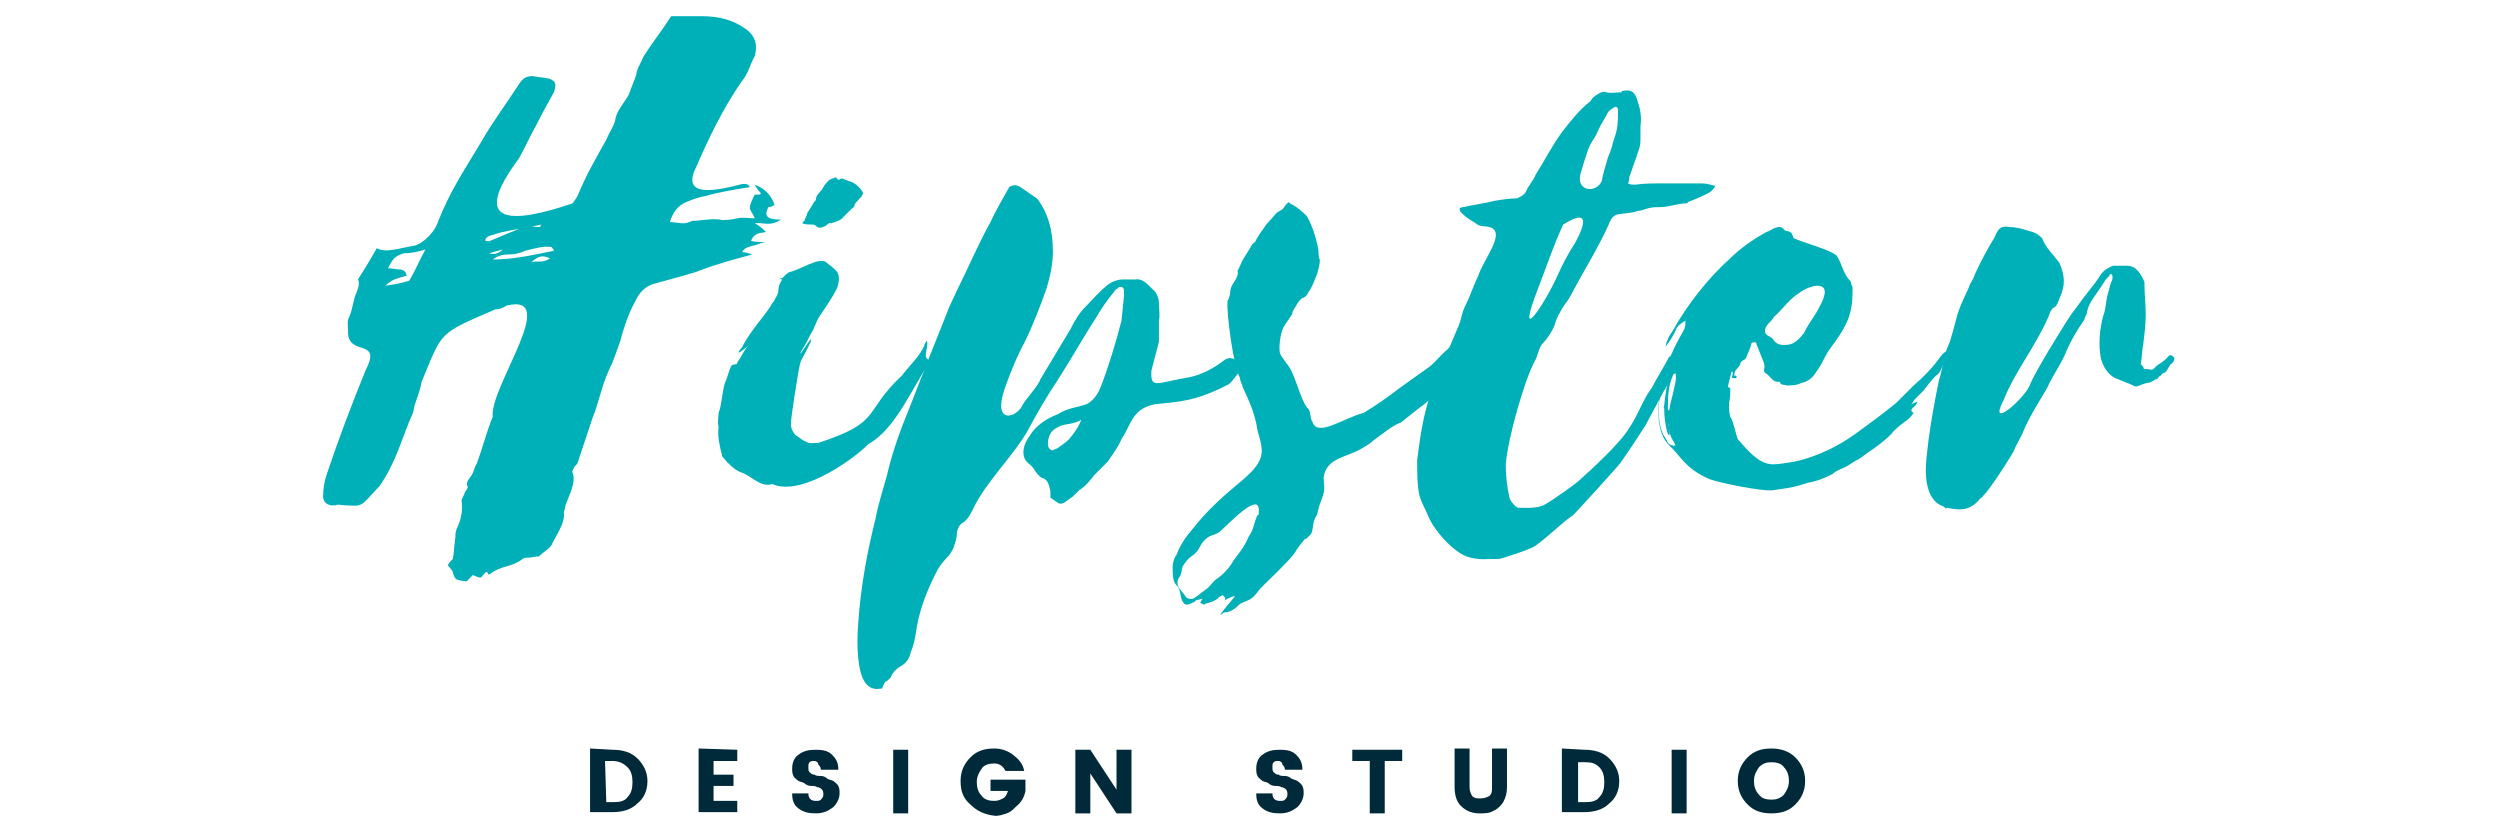 <!-- Generator: Adobe Illustrator 22.1.0, SVG Export Plug-In . SVG Version: 6.00 Build 0)  -->
<svg version="1.1" id="Layer_1" xmlns="http://www.w3.org/2000/svg" xmlns:xlink="http://www.w3.org/1999/xlink" x="0px" y="0px"
	 viewBox="0 0 200.4 66.5" style="enable-background:new 0 0 200.4 66.5;" xml:space="preserve">
<style type="text/css">
	.st0{fill:#00B0B9;}
	.st1{fill:#002A3A;}
</style>
<g id="XMLID_3136_">
	<g id="XMLID_3177_">
		<g id="XMLID_3205_">
			<path id="XMLID_3206_" class="st0" d="M36.3,45.9c0-0.2-0.3-0.4-0.4-0.6c0.1-0.2,0.3-0.4,0.4-0.5c0.1-0.5,0.1-1.1,0.2-1.7
				c0-0.2,0-0.4,0.1-0.7c0.4-0.8,0.5-1.5,0.4-2.3c0-0.1,0.2-0.4,0.3-0.7c0.1-0.1,0.2-0.3,0.2-0.4c-0.2-0.2,0-0.5,0.3-0.9
				c0.2-0.3,0.2-0.6,0.4-0.9c0.5-1.3,0.8-2.6,1.3-3.8c-0.3-2.3,5.5-10,1.1-8.9c-0.3,0.2-0.6,0.3-0.9,0.3c-4.6,2-4.2,1.7-5.9,5.8
				c-0.1,0.6-0.3,1.1-0.5,1.7c-0.1,0.2-0.1,0.5-0.2,0.8c-0.9,2-1.3,3.9-2.7,5.9c-0.1,0.1-0.1,0.1-0.2,0.2c-1.3,1.4-1.1,1.4-2.6,1.3
				c-0.2,0-0.5-0.1-0.7,0c-0.7,0.1-1-0.3-1-0.7c0-0.6,0.1-1.2,0.3-1.8c0.9-2.7,2-5.6,3.1-8.3c1.4-2.7-1.5-1-1.4-3.2
				c0-0.4-0.1-0.8,0.1-1.1c0.3-0.7,0.3-1.4,0.6-2c0.2-0.5,0.2-0.8,0.1-1c0.5-0.8,1-1.6,1.5-2.5c0.8,0.4,1.7,0,3-0.2
				c0.8-0.2,1.7-1.2,1.9-1.9c1-2.5,1.9-3.8,3.4-6.3c0.9-1.6,2.1-3.2,3.2-4.9c0.3-0.4,0.6-0.5,1-0.5c0.5,0.1,0.8,0.1,1.3,0.2
				c0.6,0.2,0.6,0.5,0.4,1.1c-0.5,0.9-1,1.8-1.4,2.6c-0.5,0.9-0.9,1.8-1.4,2.7c-4.1,5.5-0.4,5.2,4.3,3.6c0.2-0.3,0.3-0.4,0.4-0.6
				c0.7-1.7,1.3-2.7,2.3-4.5c0.2-0.5,0.6-1.1,0.7-1.5c0.1-0.8,0.7-1.4,1.1-2.1C50.6,7,50.8,6.6,51,6c0-0.4,0.4-1,0.6-1.5
				c0.7-1.1,1.5-2.1,2.2-3.2c0.8,0,1.7,0,2.5,0c1.3,0,2.4,0.3,3.3,0.9c0.8,0.5,1.2,1.2,0.9,2.3c-0.4,0.7-0.5,1.4-1.1,2.1
				c-1.5,2.2-2.6,4.5-3.6,6.8c-1.3,2.6,1.9,1.8,3.5,1.4c0.3-0.1,0.7-0.1,0.8,0.2c-1.2,0.2-2.5,0.4-3.5,0.7C56,15.8,55.5,16,55,16.2
				c-0.7,0.3-1.1,0.9-1.3,1.6c0.3,0,0.8,0.1,1.1,0.1c0.2,0,0.5-0.1,0.7-0.2c0.7,0,1.5-0.2,2.2-0.1c0.3,0.1,1,0,1.4-0.1
				c0.5-0.1,0.9,0,1.4,0c-0.1-0.3-0.3-0.5-0.4-0.8c0-0.3,0.2-0.7,0.4-1.1c0.1,0,0.3,0,0.4,0c0.1-0.1,0.1-0.1,0.1-0.1
				c-0.2-0.2-0.4-0.5-0.5-0.7c0.8,0.3,1.4,0.9,1.6,1.7v-0.1c-0.1,0.1-0.3,0.2-0.5,0.2c-0.5,0.9,0.2,1,1,1c-0.9,0.6-1.4,0.2-2.1,0.3
				c0.4,0.2,0.6,0.4,0.9,0.7c-0.4,0.1-0.9,0-1.2,0.7c0.3,0.1,0.7,0.1,1.1,0.1c-0.4,0.1-0.8,0.3-1,0.3c-0.2,0.1-0.6,0.1-0.8,0.5
				c0.2,0,0.5,0.1,0.8,0.2c-1.5,0.4-3,0.8-4.5,1.4c-1,0.3-2.1,0.6-3.2,0.9c-0.9,0.2-1.4,0.8-1.7,1.5c-0.6,1.1-0.9,2.1-1.2,3.2
				c-0.3,0.8-0.5,1.5-0.9,2.3c-0.6,1.3-0.8,2.6-1.3,3.8c-0.4,1.2-0.8,2.4-1.2,3.6c0,0.1-0.2,0.2-0.3,0.4c0,0.1-0.2,0.3-0.1,0.4
				c0.3,0.8-0.3,1.8-0.6,2.7c0,0.2-0.1,0.4-0.1,0.5c0.1,0.8-0.5,1.6-0.9,2.4c-0.1,0.4-0.7,0.7-1.1,1.1c-0.3,0-0.6,0.1-0.8,0.1
				s-0.4,0-0.5,0.1c-0.9,0.7-1.7,0.5-2.6,1.2c-0.3,0.2-0.1-0.3-0.4-0.1c-0.2,0.2-0.3,0.4-0.4,0.4c-0.2,0-0.3-0.1-0.6-0.2
				c-0.1,0.1-0.4,0.4-0.5,0.5C36.5,46.5,36.5,46.5,36.3,45.9z M32.4,20.3c-0.7,0.2-0.9,0.4-1.3,1.2c0.3,0,0.6,0.1,1,0.1
				c0.4,0.1,0.4,0.2,0.5,0.5c-0.6,0.2-1.1,0.2-1.7,0.8c0.7-0.1,1.3-0.2,1.9-0.4c0.5-0.8,0.8-1.6,1.3-2.5
				C33.4,20.2,33,20.3,32.4,20.3z M39.6,18.8c-0.4,0.1-0.7,0.2-0.7,0.5c0.2,0,0.3,0.1,0.4,0c1-0.4,1.8-0.8,2.8-1.1
				c0.4-0.1,0.8,0,1.2,0c0-0.1,0.1-0.2,0.1-0.2c-0.5,0.1-0.9,0.2-1.4,0.3C41.3,18.4,40.5,18.5,39.6,18.8z M40.3,20
				c-0.4,0.1-0.7,0.2-1.1,0.3C39.5,20.4,39.9,20.4,40.3,20z M44.2,19.8c-0.6-0.1-1.3,0.1-2.1,0.3c-0.4,0.2-0.9,0.3-1.4,0.3
				c-0.4,0-0.8,0.1-1.2,0.4c1.5,0,3-0.3,4.9-0.7C44.4,20,44.3,19.9,44.2,19.8z M44.1,20.7c-0.4-0.1-0.7-0.4-1.5,0.3
				C43.2,20.9,43.5,21.1,44.1,20.7z"/>
		</g>
		<g id="XMLID_3201_">
			<path id="XMLID_3202_" class="st0" d="M62.7,22.3L62.7,22.3c0.3-0.3,0.4-0.4,0.6-0.5c0.7-0.1,2.3-1.2,2.9-0.8
				c0.2,0.2,0.7,0.5,0.9,0.8c0.2,0.3,0.2,0.7,0,1.3c-0.4,0.8-0.9,1.5-1.5,2.4c-0.2,0.4-0.3,0.7-0.4,0.9c-0.3,0.5-0.6,1.2-1,1.8
				c-0.3,0.7,1-1.5,0.8-0.9c0,0.2-0.2,0.4-0.2,0.5c-0.6,1.2-0.6,0.9-0.8,2c-0.1,0.6-0.6,3.6-0.6,4.2c0,0.4,0.2,0.7,0.4,0.9
				c0.2,0.1,0.5,0.4,0.8,0.5c0.3,0.2,0.6,0.1,1,0.1c5.2-1.7,3.5-2.4,6.7-5.4c0.6-0.8,1.4-1.5,1.8-2.4c0-0.1,0-0.1,0.2-0.4
				c0.2,0.6-0.5,1.4,0.3,1.6c-1.5,2.2-2.8,5.5-5,6.7c-0.7,0.8-5.2,4.3-7.7,3.2c-0.9,0.3-1.6-0.6-2.4-0.9c-0.6-0.2-1.1-0.7-1.6-1.3
				c-0.2-0.8-0.4-1.6-0.3-2.4c-0.1-0.4,0-0.8,0-1.1c0.3-0.7,0.3-2.1,0.6-2.6c0.1-0.3,0.2-0.6,0.3-0.9c0.1-0.1,0-0.4,0.5-0.4
				c0.1,0,0.1-0.2,0.2-0.3c0.3-0.4,0.4-0.8,0.8-1.2c0,0-1.4,1.2-0.5,0.1c0.6-1.2,1.8-2.5,2.3-3.3c0-0.1,0.2-0.3,0.2-0.3
				c0.2-0.4,0.4-0.6,0.4-1c0-0.2,0.1-0.5,0.3-0.8C62.4,22.3,62.5,22.3,62.7,22.3z M68.9,15.9c-0.1,0.2-0.3,0.3-0.4,0.5
				c0,0.1,0,0.2-0.2,0.3c-0.2,0.2-0.4,0.4-0.7,0.7c-0.1,0.2-0.6,0.4-1,0.5c-0.1-0.1-0.3,0.1-0.4,0.2c-0.4,0.2-0.6,0.2-0.8,0
				C65.3,18,65.2,18,65,18s-0.4,0-0.7-0.1c0.1-0.1,0.1-0.2,0.2-0.2c0-0.2,0.2-0.4,0.2-0.6c0.2-0.3,0.3-0.5,0.5-0.8
				c0-0.1,0.2-0.2,0.2-0.3c0-0.4,0.4-0.6,0.6-1c0.1-0.2,0.3-0.4,0.4-0.5s0.3-0.2,0.4-0.2c0.1-0.1,0.2-0.1,0.3,0
				c0,0.1,0.1,0.1,0.2,0.1c0.1-0.1,0.2-0.1,0.2-0.1c0.2,0.1,0.5,0.2,0.8,0.3c0.4,0.2,0.7,0.5,0.9,0.9C69.1,15.6,69.1,15.8,68.9,15.9
				z"/>
		</g>
		<g id="XMLID_3197_">
			<path id="XMLID_3198_" class="st0" d="M92.3,29.7c-0.1,1.5,0.4,1,2.7,0.6c0.7-0.1,1.8-0.4,3.1-1.4c0.6-0.5,1.2,0.1,1.5,0.4
				c0,0.2-0.9,1.4-1.1,1.5c-2.7,1.4-4,1.4-5.9,1.6c-1.5,0.3-1.8,1.1-2.4,2.3l-0.3,0.5c-0.3,0.7-0.7,1.2-1.1,1.8
				c-0.1,0.1-0.3,0.3-0.4,0.4l-0.7,0.7c-0.3,0.4-0.7,0.9-1.2,1.2L86,39.8l-0.7,0.5c-0.2,0.1-0.4,0.1-0.5,0c-0.2-0.1-0.4-0.3-0.6-0.4
				c0-0.2,0-0.4,0-0.5c-0.1-0.5-0.2-1-0.7-1.1c-0.2-0.1-0.4-0.4-0.5-0.5c-0.2-0.4-0.4-0.5-0.6-0.7c-0.5-0.4-0.5-1.3,0.1-2.1
				c0.3-0.5,0.6-0.8,1-1.1s0.8-0.5,1.3-0.7c0.8-0.5,1.4-0.5,2.3-0.8c0.4-0.2,0.8-0.6,1.1-1.3c0.6-1.5,1.3-3.8,1.7-5.4l0.2-2
				c0-0.1,0-0.2,0-0.4c0-0.3-0.3-0.4-0.5-0.2c-0.1,0.1-0.2,0.1-0.3,0.3c-0.5,0.6-1,1.3-1.4,2c-1.1,1.7-2.1,3.5-3.2,5.2
				c-0.8,1.2-1.5,2.4-2.2,3.7c-1.1,2.1-3.4,4.2-4.5,6.5c-0.2,0.4-0.4,0.8-0.8,1.1c-0.3,0.1-0.5,0.6-0.5,0.9c0,0.4-0.2,0.9-0.3,1.2
				c-0.1,0.2-0.3,0.5-0.4,0.6c-0.4,0.4-0.6,0.7-0.8,1c-0.8,1.5-1.4,3-1.7,4.6c-0.1,0.7-0.2,1.4-0.5,2.1c-0.1,0.5-0.4,0.9-0.8,1.1
				c-0.3,0.2-0.6,0.4-0.8,0.9c-0.1,0.1-0.3,0.3-0.3,0.3c-0.2,0-0.3,0.4-0.4,0.6h-0.1c-1,0.2-1.5-0.6-1.7-1.7
				c-0.2-1.1-0.2-2.4-0.1-3.6c0.2-2.9,0.7-5.6,1.4-8.4c0.2-1.1,0.6-2.3,0.9-3.4c0.4-1.8,1.1-3.7,1.8-5.4c1-2.6,2-5.1,3-7.6
				c0.2-0.6,0.5-1.1,0.8-1.8c0.9-1.8,1.7-3.7,2.7-5.5c0.4-0.9,1-1.9,1.5-2.8c0.3-0.2,0.6-0.2,0.9,0l1.3,0.9l0.1,0.1
				c0.8,1.1,1.2,2.4,1.2,4.2c0,0.9-0.2,1.9-0.5,2.9c-0.5,1.4-1.1,3-1.8,4.4c-0.5,0.9-1,2.1-1.4,3.2c-1.3,3.3,0.6,2.9,1.2,1.9
				c0.2-0.5,1.3-1.6,1.5-2.2l2.4-4c0.4-0.8,0.7-1.3,1.3-1.9c0.5-0.5,1-1.1,1.5-1.5c0.4-0.4,1-0.6,1.4-0.6h1c0.6-0.1,1,0.4,1.4,0.8
				c0.3,0.2,0.5,0.7,0.5,1.1c0,0.5,0.1,1,0,1.4v1.7L92.3,29.7z M84.7,34.3c-0.4,0.2-0.7,0.6-0.7,1.3c0,0.3,0.2,0.5,0.4,0.5
				c0.1-0.1,0.3-0.1,0.4-0.2c0.3-0.2,0.6-0.4,0.9-0.7c0.8-0.9,1.1-1.8,0.9-1.5C85.8,34.1,85.3,33.9,84.7,34.3z"/>
		</g>
		<g id="XMLID_3193_">
			<path id="XMLID_3194_" class="st0" d="M99,47.8c-0.2,0-0.2,0-0.8,0.3c0,0,0-0.1,0-0.2c-0.1-0.1-0.1-0.1-0.2-0.2
				c-0.1,0.1-0.3,0.1-0.4,0.3c-0.3,0.2-0.6,0.3-1,0.4c-0.1,0.1-0.1,0.1-0.4-0.1c0.1-0.1,0.1-0.2,0.2-0.3c-0.2,0-0.3,0.1-0.5,0.1
				c-0.1,0.1-0.2,0.2-0.3,0.2c-0.5,0.3-0.7,0.2-0.9-0.3c-0.1-0.4-0.1-0.7-0.3-1C94,46.7,94,46.1,94,45.4c0-0.2,0.1-0.7,0.3-0.9
				c0.3-0.8,0.7-1.4,1.3-2.1c1.1-1.4,2.3-2.5,3.5-3.5c2.5-2,2.2-2.6,1.7-4.4c-0.2-1.4-0.7-2.4-1.2-3.5c0-0.2-0.2-0.4-0.2-0.7
				c-0.5-0.8-1.1-5.1-1-6.2c0.1-0.1,0.1-0.2,0.2-0.5c0-0.4,0.1-0.7,0.4-1.1c0.1-0.2,0.3-0.5,0.2-0.8c0.2-0.3,0.3-0.7,0.5-1
				s0.3-0.5,0.5-0.8c0.1-0.2,0.2-0.4,0.4-0.5c0.2-0.4,0.4-0.7,0.7-1.1c0.3-0.5,0.7-0.8,1-1.2c0.1-0.1,0.1-0.1,0.3-0.2
				c0.2-0.1,0.3-0.2,0.4-0.4c0.2-0.2,0.3-0.4,0.4-0.2c0.4,0.2,0.7,0.4,1,0.7c0,0,0.1,0,0.1,0.1c0.5,0.2,1.2,2.5,1.2,3.2
				c0,0.2,0,0.4,0.1,0.5c0,0.4-0.1,0.7-0.2,1.1c-0.2,0.5-0.4,1.1-0.7,1.5c-0.1,0.2-0.2,0.4-0.5,0.5c-0.2,0.1-0.4,0.4-0.5,0.6
				s-0.3,0.4-0.3,0.6c0,0,0,0.1-0.1,0.2c-0.2,0.3-0.4,0.6-0.6,0.9c-0.3,0.6-0.4,1.7-0.3,2.1c0.1,0.3,0.4,0.6,0.5,0.8
				c0.7,0.7,1.1,2.9,1.7,3.6c0.3,0.2,0.2,0.9,0.4,1.1c0.4,1.3,2.5-0.3,4.1-0.7c1-0.6,2-1.3,2.9-2c0.7-0.5,1.4-1,2.1-1.5
				c0.5-0.3,0.9-0.8,1.3-1.2c0.3-0.3,0.7-0.6,1-1c0.1,0.2,0.1,0.4,0.2,0.6c0.1,0.4,0.1,0.7-0.2,1.1c-0.1,0.2-0.2,0.3-0.2,0.5
				c-0.2,0.4-0.4,0.8-0.7,1.1c-0.3,0.4-0.6,0.8-0.9,1.2c-0.3,0.2-0.6,0.5-0.9,0.7c-0.5,0.4-0.9,0.7-1.4,1.1
				c-0.1,0.1-0.2,0.2-0.3,0.2c-0.7,0.3-1.4,0.9-2.1,1.4c-0.2,0.2-0.5,0.4-0.7,0.5c-1.3,0.9-3.1,0.8-3.3,2.5c0.1,1.2,0.1,1-0.4,2.4
				c0,0.2-0.1,0.3-0.1,0.5c-0.1,0.2-0.1,0.2-0.1,0.2c-0.3,0.4-0.2,1-0.4,1.4c-0.1,0.1-0.2,0.2-0.3,0.3c-0.1,0.1-0.1,0.1-0.2,0.1
				c-0.3,0.4-0.6,0.7-0.8,1.1c-0.4,0.6-2.2,2.3-2.7,2.8c-0.2,0.2-0.3,0.4-0.5,0.6c-0.3,0.4-0.8,0.5-1.2,0.7
				c-0.1,0.1-0.1,0.1-0.1,0.1c-0.4,0.4-0.8,0.6-1.2,0.6c-0.1,0.1-0.1,0.1-0.3,0.2C98.2,48.7,98.6,48.3,99,47.8z M97.2,42.9
				c-0.4,0.1-0.8,0.5-1,0.9s-0.4,0.6-0.7,0.8c-0.3,0.2-0.5,0.5-0.7,0.8c-0.1,0.4-0.1,0.7-0.3,0.9c-0.2,0.4-0.1,0.6,0,0.8
				c0.2,0.3,0.4,0.5,0.6,0.8c0.2,0.1,0.4,0.2,0.7,0c0.3-0.2,0.5-0.4,0.8-0.6c0.3-0.2,0.5-0.5,0.8-0.8c0.6-0.4,1.1-0.9,1.5-1.6
				c0.1-0.1,0.2-0.3,0.3-0.4c0.4-0.5,0.7-1,0.9-1.5c0.4-0.5,0.4-1.1,0.7-1.7c0.1,0,0.1-0.1,0.1-0.2c0.2-1.9-2.3,0.8-3.1,1.5
				C97.7,42.7,97.5,42.8,97.2,42.9z"/>
		</g>
		<g id="XMLID_3188_">
			<path id="XMLID_3189_" class="st0" d="M134.6,28.4c0,0.4-0.2,0.4-0.2,0.7c0,0.2-0.8,2-1,2.2c-0.5,0.9-1,1.9-1.5,2.8
				c-0.7,1.1-1.3,2-2,3c-0.3,0.4-3.5,3.9-3.8,4.2c-0.8,0.5-2.3,2-3.1,2.5c-0.5,0.3-2.4,0.9-2.8,1c-0.8,0-1.6,0.1-2.3-0.1
				c-1.2-0.2-2.9-2.1-3.4-3.3c-0.2-0.5-0.5-1-0.7-1.6c-0.2-0.8-0.2-2-0.2-2.9c0.6-5,1.2-5.7,3.2-10.5c0.2-0.4,0.3-0.8,0.4-1.2
				c0.1-0.4,0.3-0.8,0.5-1.2c0.3-0.7,0.5-1.3,0.8-1.9c0.4-1.3,2.3-3.5,0.9-3.9c-0.4-0.1-0.8,0-1.1-0.3c-0.3-0.2-0.7-0.4-1-0.7
				c-0.1-0.1-0.3-0.2-0.3-0.5c0.1-0.1,0.3-0.1,0.3-0.1c0.9-0.2,1.7-0.3,2.5-0.5c0.6-0.1,1.2-0.2,1.8-0.2c0.2-0.1,0.5-0.2,0.7-0.5
				c0.2-0.5,0.6-0.9,0.8-1.4c0.7-1.1,1.3-2.3,2.1-3.4c0.7-0.9,1.4-1.8,2.3-2.5c0.1-0.2,0.3-0.4,0.5-0.5c0.3-0.2,0.5-0.3,0.8-0.2
				c0.3,0.1,0.7,0,1.1,0c0.1,0,0.1,0,0.1-0.1c0.9-0.2,1.1,0.2,1.3,0.9c0.2,0.6,0.3,1.2,0.2,1.9c0,0.4,0,0.7,0,1c0,0.2,0,0.5-0.1,0.8
				s-0.2,0.6-0.3,0.9c-0.2,0.5-0.3,0.9-0.5,1.4c0,0.2,0,0.3-0.1,0.5c0.2,0.1,0.3,0.1,0.6,0.1c0.7-0.1,1.5-0.1,2.2-0.1
				c1,0,2.1,0,3.1,0c0.4,0,0.7,0.1,1.1,0.2c-0.1,0.2-0.2,0.3-0.3,0.4c-0.1,0.1-0.3,0.2-0.5,0.3c-0.4,0.2-0.9,0.4-1.4,0.6
				c0,0.1-0.1,0.1-0.1,0.1c-0.7,0-1.4,0.3-2.1,0.3c-0.4,0-0.8,0-1.3,0.2c-0.3,0.1-0.6,0.1-0.8,0.2c-0.5,0.1-0.9,0.1-1.4,0.2
				c-0.2,0.1-0.4,0.2-0.5,0.5c-0.1,0.1-0.1,0.1-0.1,0.2c-0.9,2-2.1,3.9-3.1,5.8c-0.1,0.2-0.3,0.5-0.4,0.6c-0.4,0.6-0.7,1.1-0.9,1.8
				c-0.2,0.5-0.6,1.1-1,1.5c-0.3,0.4-0.3,0.9-0.6,1.4c-0.8,1.5-2.1,6-2.3,8.2c0,1,0.1,1.8,0.3,2.7c0.1,0.3,0.3,0.5,0.5,0.7
				c0.1,0,0.1,0.1,0.2,0.1c0.5,0,1.6,0.1,2.2-0.3c0.4-0.2,2.4-1.6,2.7-1.9c1-0.9,3.3-3,4-4.2c0.7-1,1.1-2.3,1.8-3.2
				c0.3-0.6,1.1-1.9,1.4-2.5C134.2,28.4,134.7,28.2,134.6,28.4z M126.3,19.4c0.8-1.5,1.1-2.7-1-1.4c-0.9,2-1.3,3.3-2,5.1
				c-1.9,4.9,0.5,1.3,1.5-0.9C125.3,21.1,125.6,20.5,126.3,19.4z M128.9,12.6c0.1-0.2,0.2-0.5,0.3-0.8c0.1-0.5,0.3-0.9,0.4-1.4
				c0.1-0.5,0.1-1.1,0.1-1.6c0-0.2-0.2-0.3-0.3-0.2c-0.3,0.2-0.5,0.3-0.6,0.6c-0.3,0.5-0.6,1-0.8,1.5c-0.1,0.2-0.2,0.4-0.3,0.5
				c-0.1,0.2-0.3,0.5-0.4,0.8c-0.2,0.6-0.4,1.2-0.6,1.9c-0.4,1.5,1.3,1.6,1.7,0.6C128.5,13.9,128.7,13.3,128.9,12.6z"/>
		</g>
		<g id="XMLID_3181_">
			<path id="XMLID_3182_" class="st0" d="M140,28.6c0,0.1-0.1,0.2-0.3,0.3c-0.1,0.1-0.2,0.1-0.2,0.3c-0.1,0.2-0.2,0.3-0.3,0.4
				s-0.1,0.1-0.2,0.5c0.1,0,0.2,0,0.2,0.1c0,0,0,0,0,0.1c-0.1,0-0.2,0-0.4,0c0.1-0.2,0.1-0.4,0.1-0.5c-0.1,0-0.1,0-0.1,0
				c-0.1,0.4-0.2,0.8-0.3,1.2c0.1,0.1,0.2,0.1,0.2,0.1c0,0.4,0,0.8-0.1,1.2c0,0.4,0,0.8,0.1,1.1c0.2,0.2,0.5,1.6,0.6,1.8
				c0.7,0.8,1.6,1.9,2.6,2c0.3,0.1,2.1-0.2,2.4-0.3c1.5-0.4,3-1.1,4.4-2.1c1.1-0.8,2.2-1.6,3.3-2.5c0.1-0.1,0.1-0.1,0.2-0.2
				c0.4-0.4,0.8-0.8,1.2-1.2c0.7-0.6,1.4-1.3,2-2.1c0.2-0.3,0.4-0.6,0.8-0.7c-0.2,0.5-0.4,1-0.6,1.5c-0.1,0.2-0.2,0.4-0.4,0.5
				c-0.4,0.4-0.7,0.8-1,1.2c-0.2,0.2-0.5,0.5-0.7,0.7c-0.1,0.1-0.1,0.2-0.3,0.4c0.2-0.1,0.3-0.1,0.5-0.2c-0.1,0.4-0.4,0.4-0.5,0.7
				c0.1,0.1,0,0.1,0.2,0.2c-0.2,0.3-0.4,0.5-0.7,0.7c-0.4,0.3-0.8,0.6-1.1,1c-0.6,0.6-1.3,1.1-1.9,1.5c-0.3,0.2-0.6,0.5-0.9,0.6
				c-0.3,0.2-0.5,0.3-0.8,0.5c-0.4,0.2-0.8,0.3-1.1,0.6c-0.6,0.3-1.3,0.6-2,0.7c-0.2,0.1-0.4,0.1-0.6,0.2c-0.7,0.2-1.5,0.3-2.2,0.4
				c-0.9,0.1-4.3-0.6-5.1-0.9c-2-0.9-2.3-1.9-3.2-2.7c-0.3-0.3-0.6-0.8-0.7-1.3c-0.2-0.8-0.2-1.6-0.1-2.5c0.2-1.8,0.9-3.6,1.9-5.3
				c0.2-0.4,0.2-0.4,0.2-0.9c-0.3,0.2-0.5,0.3-0.7,0.6c-0.2,0.5-0.5,1-0.9,1.5c0.1-0.5,0.3-0.9,0.6-1.3c0.6-1.1,1.3-2.1,2-3
				c0.8-1,1.6-1.9,2.5-2.7c0.9-0.9,1.9-1.6,3-2.2c0.3-0.1,0.4-0.2,0.6-0.3c0.3-0.1,0.6-0.2,0.8,0.1c0.2,0.2,0.4,0.1,0.5,0.2
				c0.2,0.1,0.2,0.4,0.3,0.5c0.6,0.3,2.8,0.9,3.3,1.3c0.2,0.1,0.3,0.4,0.4,0.6c0.2,0.5,0.4,1.1,0.8,1.5c0.1,0.1,0.1,0.4,0.2,0.5
				c0,0.7,0,1.4-0.2,2.1c-0.2,0.8-0.7,1.6-1.2,2.3c-0.3,0.4-0.6,0.8-0.8,1.2c-0.2,0.4-0.4,0.8-0.7,1.2c-0.3,0.5-0.7,0.8-1.2,0.9
				c-0.4,0.2-0.8,0.2-1.2,0.2c-0.2-0.1-0.4,0-0.5-0.2c0-0.1-0.1-0.1-0.1-0.1c-0.5,0.1-0.7-0.5-1.1-0.7c-0.1-0.1-0.1-0.2-0.1-0.3
				c0.1-0.2,0-0.4,0-0.5c-0.2-0.5-0.4-1-0.6-1.5c0-0.2-0.2-0.2-0.4-0.1C140.3,28,140.1,28.3,140,28.6z M133.7,33.9
				c0,0.2,0.1,0.3,0.1,0.5s0.1,0.3,0,0.5c-0.1-0.1-0.1-0.1-0.1-0.1c-0.2-0.6-0.3-1.4-0.3-2.1c-0.1-0.1,0-0.1,0-0.2
				c0.1-0.9,0.2-1.7,0.5-2.6c0.1-0.2,0.2-0.4,0.2-0.5s0-0.2,0-0.4c-0.2,0.4-0.4,0.6-0.5,0.8c-0.1,0.3-0.2,0.5-0.3,0.8
				c-0.4,1.5-0.5,3,0,4.2c0.1,0.2,0.3,0.4,0.4,0.7c0.1,0.1,0.2,0.2,0.4,0.2c0,0.1,0.1,0,0.2,0c-0.1-0.3-0.3-0.5-0.4-0.8
				C133.8,34.5,133.8,34.2,133.7,33.9C133.8,33.8,133.7,33.9,133.7,33.9z M134.1,30.1c-0.4,0.9-0.4,1.8-0.4,2.7
				c0,0.1,0.1,0.1,0.1,0.1c0.1-0.7,0.3-1.2,0.4-1.8c0.1-0.4,0.2-0.8,0.1-1.2C134.2,30,134.1,30,134.1,30.1z M138.2,31.6
				c0,0.1,0,0.1,0,0.1S138.2,31.7,138.2,31.6z M142.2,25.4c-0.1,0.2-0.3,0.4-0.5,0.6c-0.3,0.4-0.3,0.7,0,0.9
				c0.2,0.1,0.4,0.2,0.5,0.4c0.3,0.4,0.8,0.4,1.3,0.3c0.4-0.1,0.8-0.5,1.1-0.9c0.5-1,0.8-1.2,1.3-2.2c1.2-2.2-0.8-1.7-1.7-1
				C143.4,24,142.9,24.8,142.2,25.4z"/>
		</g>
		<g id="XMLID_3178_">
			<path id="XMLID_3179_" class="st0" d="M162.7,30.9c0.3-0.9,2.9-5.1,3.4-5.8c0.4-0.5,0.8-1.1,1.2-1.6s0.8-1,1.1-1.5
				c0.3-0.4,0.7-0.6,1-0.7c0.4,0,0.8,0,1.1,0c0.7,0,1.1,0.6,1.4,1.3c0,0.1,0,0.1,0,0.2c0,0.8,0.1,1.6,0.1,2.4s-0.1,1.6-0.2,2.4
				c-0.1,0.5-0.1,1.1-0.2,1.6c0.3,0.2,0.2,0.4,0.3,0.4c0.1-0.1,0.5,0.1,0.7,0c0.1-0.1,0.2-0.2,0.3-0.3c0.3-0.2,0.5-0.3,0.8-0.6
				c0.2-0.3,0.4-0.3,0.6,0c0,0.2-0.1,0.4-0.3,0.5c-0.1,0.1-0.1,0.2-0.2,0.3c-0.1,0.2-0.2,0.4-0.4,0.4c-0.1,0.1-0.1,0.1-0.2,0.2
				c-0.1,0.1-0.2,0.1-0.2,0.2c-0.1,0.1-0.1,0.1-0.2,0.1c-0.3,0.2-0.5,0.3-0.7,0.3c-0.1,0-0.3,0.1-0.6,0.2c-0.2,0.1-0.4,0.1-0.5,0
				c-0.4-0.2-0.8-0.3-1.2-0.5c-0.7-0.2-1.2-0.9-1.4-1.7c-0.2-1.1-0.1-2.3,0.2-3.4c0.2-0.5,0.2-1,0.3-1.5c0.1-0.4,0.2-0.7,0.3-1.1
				c0.1-0.2,0.2-0.4,0.1-0.7c-0.1,0-0.2-0.1-0.2,0.1c-0.1,0.1-0.2,0.2-0.3,0.3c-0.3,0.5-0.6,0.9-1,1.5c-0.2,0.3-0.4,0.6-0.5,1.1
				c0,0.2-0.2,0.4-0.2,0.6c-0.7,1-1.2,1.9-1.7,3.1c-0.4,0.8-0.9,1.5-1.3,2.4c-0.7,1.2-1.5,2.4-2,3.7c-0.2,0.4-0.5,0.9-0.7,1.4
				c-0.2,0.4-2,3.2-2.4,3.5c0,0.1-0.2,0.2-0.3,0.3c-0.8,1-1.7,0.9-2.6,0.7c-0.1,0.1-0.2,0-0.3-0.1c-0.9-0.3-1.3-1.2-1.4-2.3
				c-0.1-1,0.1-2.1,0.2-3.1c0.2-1.5,0.5-3.1,0.8-4.6c0.5-1.7,0.2-1.6,0.9-3.2c0.7-2.3,0.4-2,1.5-4.3c0.1-0.4,0.4-0.7,0.5-1.1
				c0.5-1.1,1-2,1.6-3c0.3-0.8,0.6-0.9,1.2-0.8c0.4,0,0.9,0.1,1.5,0.3c0.4,0.1,0.7,0.2,1.1,0.6c0.3,0.8,0.9,1.3,1.4,2
				c0.4,1,0.5,1.7,0,2.8c-0.4,1.2-0.5,0.3-0.9,1.5c-1.1,2.5-2.7,4.4-3.6,6.7C159.3,34.6,162.3,31.9,162.7,30.9z"/>
		</g>
	</g>
	<g id="XMLID_3137_">
		<g id="XMLID_3173_">
			<path id="XMLID_3174_" class="st1" d="M49.1,60.1c0.8,0,1.5,0.2,2,0.7s0.8,1.1,0.8,1.8c0,0.8-0.3,1.4-0.8,1.8
				c-0.5,0.5-1.2,0.7-2,0.7h-1.8V60L49.1,60.1L49.1,60.1z M48.6,64.3h0.6c0.5,0,0.9-0.1,1.1-0.4c0.3-0.3,0.4-0.7,0.4-1.2
				s-0.1-0.9-0.4-1.2C50,61.2,49.6,61,49.1,61h-0.6L48.6,64.3L48.6,64.3z"/>
		</g>
		<g id="XMLID_3170_">
			<path id="XMLID_3171_" class="st1" d="M59.1,60.1V61h-1.9v1.1h1.6V63h-1.6v1.2h1.9v0.9H56V60L59.1,60.1L59.1,60.1z"/>
		</g>
		<g id="XMLID_3167_">
			<path id="XMLID_3168_" class="st1" d="M65.3,61c-0.2,0-0.3,0-0.4,0.1s-0.1,0.2-0.1,0.4s0,0.3,0.1,0.4c0.1,0.1,0.2,0.2,0.4,0.2
				c0.1,0.1,0.3,0.1,0.5,0.1s0.4,0.1,0.5,0.2s0.3,0.1,0.5,0.2c0.1,0.1,0.3,0.2,0.4,0.4s0.1,0.4,0.1,0.6c0,0.4-0.2,0.8-0.5,1.1
				c-0.4,0.3-0.8,0.5-1.4,0.5s-1-0.1-1.4-0.4s-0.5-0.7-0.5-1.2h1.3c0,0.4,0.2,0.6,0.6,0.6c0.2,0,0.3,0,0.4-0.1s0.2-0.2,0.2-0.4
				c0-0.1,0-0.3-0.1-0.4c-0.1-0.1-0.2-0.2-0.4-0.2C65.4,63,65.2,63,65,63s-0.4-0.1-0.5-0.2s-0.3-0.1-0.5-0.2
				c-0.1-0.1-0.3-0.2-0.4-0.4c-0.1-0.2-0.1-0.4-0.1-0.6c0-0.5,0.2-0.9,0.5-1.1c0.4-0.3,0.8-0.4,1.4-0.4s1,0.1,1.3,0.4
				c0.3,0.3,0.5,0.6,0.5,1.2h-1.4c0-0.2-0.1-0.3-0.2-0.4C65.6,61.1,65.4,61,65.3,61z"/>
		</g>
		<g id="XMLID_3164_">
			<path id="XMLID_3165_" class="st1" d="M71.6,65.2v-5.1h1.2v5.1H71.6z"/>
		</g>
		<g id="XMLID_3161_">
			<path id="XMLID_3162_" class="st1" d="M77.8,64.5C77.2,64,77,63.4,77,62.6c0-0.8,0.3-1.4,0.8-1.9s1.1-0.7,1.9-0.7
				c0.6,0,1.1,0.2,1.5,0.5s0.8,0.7,0.9,1.3h-1.5c-0.2-0.4-0.5-0.6-0.9-0.6s-0.8,0.1-1,0.4c-0.2,0.3-0.4,0.6-0.4,1.1
				c0,0.4,0.1,0.8,0.4,1.1c0.2,0.3,0.6,0.4,1,0.4c0.3,0,0.5-0.1,0.7-0.2c0.2-0.1,0.3-0.3,0.4-0.6h-1.4v-0.9h2.8v0.9
				c-0.1,0.5-0.3,0.9-0.8,1.3c-0.2,0.2-0.4,0.4-0.7,0.5c-0.3,0.1-0.6,0.2-0.9,0.2C78.9,65.3,78.3,65,77.8,64.5z"/>
		</g>
		<g id="XMLID_3158_">
			<path id="XMLID_3159_" class="st1" d="M89.5,60.1h1.2v5.1h-1.2L87.4,62v3.2h-1.2v-5.1h1.2l2.1,3.2V60.1z"/>
		</g>
		<g id="XMLID_3155_">
			<path id="XMLID_3156_" class="st1" d="M102.5,61c-0.2,0-0.3,0-0.4,0.1s-0.1,0.2-0.1,0.4s0,0.3,0.1,0.4c0.1,0.1,0.2,0.2,0.4,0.2
				c0.1,0.1,0.3,0.1,0.5,0.1s0.4,0.1,0.5,0.2c0.2,0.1,0.3,0.1,0.5,0.2c0.1,0.1,0.3,0.2,0.4,0.4s0.1,0.4,0.1,0.6
				c0,0.4-0.2,0.8-0.5,1.1c-0.4,0.3-0.8,0.5-1.4,0.5s-1-0.1-1.4-0.4s-0.5-0.7-0.5-1.2h1.3c0,0.4,0.2,0.6,0.6,0.6
				c0.2,0,0.3,0,0.4-0.1s0.2-0.2,0.2-0.4c0-0.1,0-0.3-0.1-0.4c-0.1-0.1-0.2-0.2-0.4-0.2c-0.1-0.1-0.3-0.1-0.5-0.1s-0.4-0.1-0.5-0.2
				s-0.3-0.1-0.5-0.2c-0.1-0.1-0.3-0.2-0.4-0.4s-0.1-0.4-0.1-0.6c0-0.5,0.2-0.9,0.5-1.1c0.4-0.3,0.8-0.4,1.4-0.4s1,0.1,1.3,0.4
				c0.3,0.3,0.5,0.6,0.5,1.2H103c0-0.2-0.1-0.3-0.2-0.4C102.8,61.1,102.6,61,102.5,61z"/>
		</g>
		<g id="XMLID_3152_">
			<path id="XMLID_3153_" class="st1" d="M108.4,61v-0.9h4V61H111v4.2h-1.2V61H108.4z"/>
		</g>
		<g id="XMLID_3149_">
			<path id="XMLID_3150_" class="st1" d="M116.6,63.1V60h1.2v3.1c0,0.3,0.1,0.5,0.2,0.7c0.2,0.2,0.4,0.2,0.7,0.2s0.5-0.1,0.7-0.2
				c0.2-0.2,0.2-0.4,0.2-0.7V60h1.2v3.1c0,0.5-0.1,0.8-0.3,1.2c-0.2,0.3-0.5,0.6-0.8,0.7c-0.3,0.2-0.7,0.2-1.1,0.2
				c-0.6,0-1.1-0.2-1.5-0.6C116.8,64.3,116.6,63.8,116.6,63.1z"/>
		</g>
		<g id="XMLID_3145_">
			<path id="XMLID_3146_" class="st1" d="M127,60.1c0.8,0,1.5,0.2,2,0.7s0.8,1.1,0.8,1.8c0,0.8-0.3,1.4-0.8,1.8
				c-0.5,0.5-1.2,0.7-2,0.7h-1.8V60L127,60.1L127,60.1z M126.5,64.3h0.6c0.5,0,0.9-0.1,1.1-0.4c0.3-0.3,0.4-0.7,0.4-1.2
				s-0.1-0.9-0.4-1.2c-0.3-0.3-0.6-0.4-1.1-0.4h-0.6V64.3z"/>
		</g>
		<g id="XMLID_3142_">
			<path id="XMLID_3143_" class="st1" d="M134,65.2v-5.1h1.2v5.1H134z"/>
		</g>
		<g id="XMLID_3138_">
			<path id="XMLID_3139_" class="st1" d="M140.1,64.5c-0.5-0.5-0.8-1.1-0.8-1.9c0-0.8,0.3-1.4,0.8-1.9s1.1-0.7,1.9-0.7
				c0.7,0,1.4,0.2,1.9,0.7s0.8,1.1,0.8,1.9c0,0.8-0.3,1.4-0.8,1.9s-1.1,0.7-1.9,0.7S140.6,65,140.1,64.5z M143,63.7
				c0.2-0.3,0.4-0.6,0.4-1.1c0-0.4-0.1-0.8-0.4-1.1c-0.2-0.3-0.6-0.4-1-0.4s-0.7,0.1-1,0.4c-0.2,0.3-0.4,0.6-0.4,1.1
				c0,0.4,0.1,0.8,0.4,1.1c0.2,0.3,0.6,0.4,1,0.4S142.7,64,143,63.7z"/>
		</g>
	</g>
</g>
</svg>

